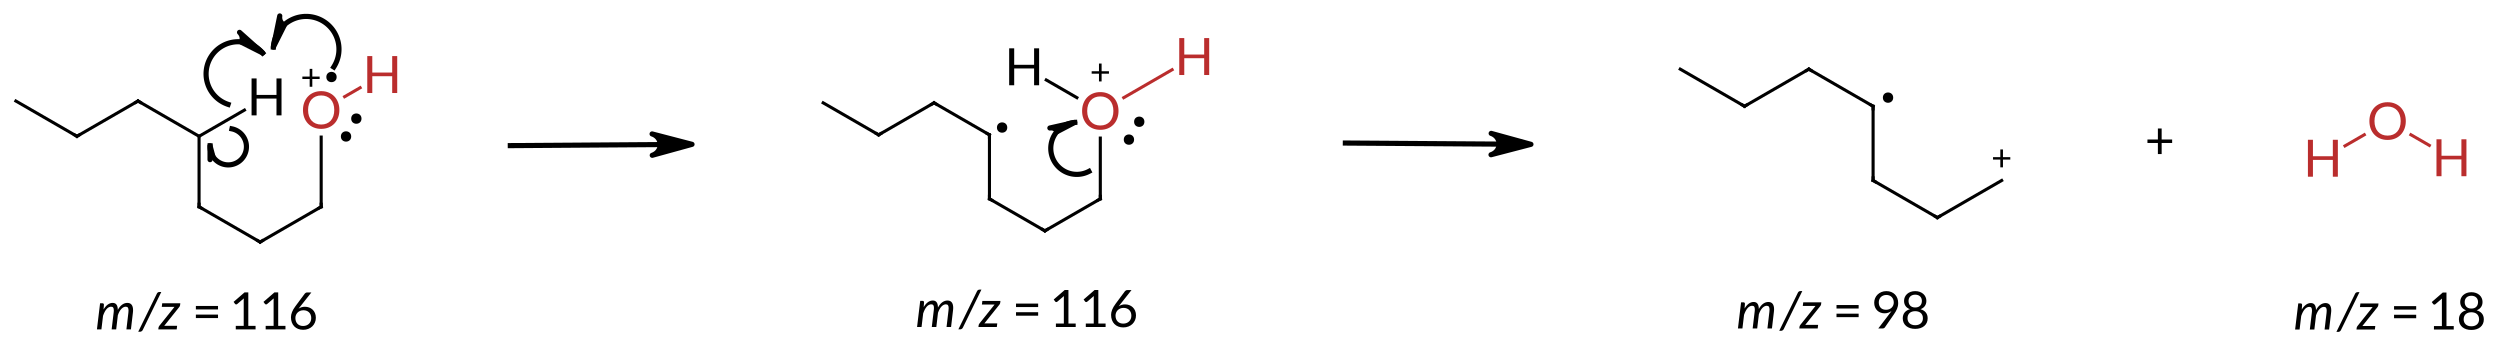 <?xml version="1.0"?>
<!DOCTYPE svg PUBLIC '-//W3C//DTD SVG 1.0//EN'
          'http://www.w3.org/TR/2001/REC-SVG-20010904/DTD/svg10.dtd'>
<svg style="fill-opacity:1; color-rendering:auto; color-interpolation:auto; text-rendering:auto; stroke:black; stroke-linecap:square; stroke-miterlimit:10; shape-rendering:auto; stroke-opacity:1; fill:black; stroke-dasharray:none; font-weight:normal; stroke-width:1; font-family:'Dialog'; font-style:normal; stroke-linejoin:miter; font-size:12px; stroke-dashoffset:0; image-rendering:auto;" xmlns="http://www.w3.org/2000/svg" width="485" viewBox="0 0 485.0 68.0" xmlns:xlink="http://www.w3.org/1999/xlink" height="68"
><!--Generated in ChemDoodle 11.10.0: PD94bWwgdmVyc2lvbj0iMS4wIiBlbmNvZGluZz0iVVRGLTgiIHN0YW5kYWxvbmU9Im5vIj8+CjxkIGNkcz0iczpBQ1MgRG9jdW1lbnQgMTk5NiIgZj0iczppY3htbCIgaWQ9IjEiIG12PSJzOjMuMy4wIiBwPSJzOkNoZW1Eb29kbGUiIHBjPSJpOjEiIHByPSJpOjEiIHY9InM6MTEuMTAuMCI+CiAgICA8cCBiMTA9ImI6dHJ1ZSIgYjEwNT0iYjp0cnVlIiBiMTA2PSJiOmZhbHNlIiBiMTA3PSJiOmZhbHNlIiBiMTA5PSJiOmZhbHNlIiBiMTEwPSJiOmZhbHNlIiBiMTExPSJiOnRydWUiIGIxMTI9ImI6dHJ1ZSIgYjExND0iYjp0cnVlIiBiMTE1PSJiOmZhbHNlIiBiMTE2PSJiOnRydWUiIGIxMTg9ImI6dHJ1ZSIgYjEyMT0iYjp0cnVlIiBiMTI5PSJiOmZhbHNlIiBiMTMxPSJiOmZhbHNlIiBiMTMyPSJiOmZhbHNlIiBiMTMzPSJiOnRydWUiIGIxNDU9ImI6ZmFsc2UiIGIxNDY9ImI6dHJ1ZSIgYjE0Nz0iYjpmYWxzZSIgYjE1Mj0iYjpmYWxzZSIgYjE1NT0iYjp0cnVlIiBiMTY2PSJiOnRydWUiIGIxNjc9ImI6dHJ1ZSIgYjE3MD0iYjpmYWxzZSIgYjE3MT0iYjp0cnVlIiBiMTczPSJiOnRydWUiIGIxNzk9ImI6dHJ1ZSIgYjIwMT0iYjpmYWxzZSIgYjIxNj0iYjp0cnVlIiBiMjI2PSJiOnRydWUiIGIyMjc9ImI6ZmFsc2UiIGIyMz0iYjp0cnVlIiBiMjQ9ImI6ZmFsc2UiIGIyNDU9ImI6dHJ1ZSIgYjI0Nj0iYjp0cnVlIiBiMjQ3PSJiOmZhbHNlIiBiMjQ4PSJiOmZhbHNlIiBiMjU1PSJiOmZhbHNlIiBiMjU2PSJiOnRydWUiIGIzMDk9ImI6ZmFsc2UiIGIzNT0iYjpmYWxzZSIgYjQwPSJiOmZhbHNlIiBiNDE9ImI6dHJ1ZSIgYjQyPSJiOmZhbHNlIiBiOTA9ImI6ZmFsc2UiIGI5Mz0iYjp0cnVlIiBjMTA9ImM6MTI4LDEyOCwxMjgiIGMxMT0iYzoxMjgsMCwwIiBjMTI9ImM6MCwwLDAiIGMxOT0iYzowLDAsMCIgYzI9ImM6MCwwLDAiIGMzPSJjOjAsMCwwIiBjND0iYzoxMjgsMTI4LDEyOCIgYzU9ImM6MjU1LDI1NSwyNTUiIGM2PSJjOjAsMCwwIiBjNz0iYzoyNTUsMjU1LDI1NSIgYzg9ImM6MCwwLDAiIGM5PSJjOjAsMCwwIiBmMT0iZjoxNC40IiBmMTA9ImY6OC4wIiBmMTE9ImY6MC41MjM1OTg4IiBmMTI9ImY6Mi4wIiBmMTM9ImY6Mi41IiBmMTQ9ImY6MS4wIiBmMTU9ImY6MC4wIiBmMTY9ImY6My4wIiBmMTc9ImY6Mi4wIiBmMTg9ImY6NC4wIiBmMTk9ImY6MC4xMDQ3MTk3NiIgZjI9ImY6MC42IiBmMjE9ImY6MS42IiBmMjI9ImY6My4wIiBmMjM9ImY6MC4wIiBmMjQ9ImY6MTAuMCIgZjI1PSJmOjEuMCIgZjI4PSJmOjEuMCIgZjI5PSJmOjEuMCIgZjM9ImY6MC41IiBmMzA9ImY6MC4zIiBmMzE9ImY6MC4zIiBmMzQ9ImY6Ni4wIiBmMzU9ImY6NS40OTc3ODciIGYzNj0iZjowLjciIGYzNz0iZjoxLjAiIGYzOD0iZjozLjAiIGYzOT0iZjoxLjIiIGY0PSJmOjUuMCIgZjQwPSJmOjAuMCIgZjQxPSJmOjEuMCIgZjQyPSJmOjEwLjAiIGY0Mz0iZjoxMC4wIiBmNDQ9ImY6MC41MjM1OTg4IiBmNDU9ImY6NS4wIiBmNDY9ImY6MS4wIiBmNDc9ImY6My4wIiBmNDg9ImY6MS4yIiBmNDk9ImY6MC4wIiBmNT0iZjowLjE4IiBmNTE9ImY6MjAuMCIgZjUyPSJmOjUuMCIgZjUzPSJmOjE1LjAiIGY1ND0iZjowLjMiIGY1NT0iZjoxLjAiIGY1Nj0iZjowLjUiIGY1Nz0iZjoxLjAiIGY1OD0iZjoyLjAiIGY1OT0iZjo0LjAiIGY2PSJmOjEuMDQ3MTk3NiIgZjYxPSJmOjIuMCIgZjYyPSJmOjEwLjAiIGY2Mz0iZjoxLjAiIGY2NT0iZjo1LjAiIGY2Nj0iZjo0LjAiIGY2Nz0iZjoyMC4wIiBmNjg9ImY6MC40IiBmNjk9ImY6My4wIiBmNz0iZjoxLjUiIGY3MD0iZjoxMi4wIiBmNzE9ImY6MTAuMCIgZjk9ImY6MC43IiBpMTU9Imk6MiIgaTE2PSJpOjAiIGkxNz0iaTowIiBpMj0iaTo3OTIiIGkyMj0iaToyIiBpMjY9Imk6MSIgaTM9Imk6NjEyIiBpMzM9Imk6MCIgaTM3PSJpOjAiIGk0PSJpOjM2IiBpNDA9Imk6MSIgaTQzPSJpOjEiIGk1PSJpOjM2IiBpNj0iaTozNiIgaTc9Imk6MzYiIGlkPSIyIiBzMjA9InM6QmFzaWMiIHMyMj0iczpBbmdzdHJvbSIgdDE9InQ6TGF0bywwLDEwIiB0Mj0idDpUaW1lcyBOZXcgUm9tYW4sMCwxMiIvPgogICAgPGFuIGE9InM6bnVsbCIgY2k9InM6bnVsbCIgY249InM6bnVsbCIgY3M9InM6bnVsbCIgZD0iczpudWxsIiBpZD0iMyIgaz0iczpudWxsIiB0PSJzOm51bGwiLz4KICAgIDxjdCBpZD0iNCI+CiAgICAgICAgPF9jIGI9IjQ1IiBnPSI0NSIgcj0iMTg2Ii8+CiAgICA8L2N0PgogICAgPGZ0IGlkPSI1Ij4KICAgICAgICA8X2YgdmFsdWU9IkxhdG8iLz4KICAgIDwvZnQ+CiAgICA8YSBhdDI9ImI6ZmFsc2UiIGF0Mz0iZDowLjAiIGF0ND0iaTowIiBjbzE9ImI6ZmFsc2UiIGlkPSI2IiBsPSJzOkMiIHA9InAzOjgzLjYxNzU1LDQzMC40Mzg4LDAuMCIvPgogICAgPGEgYXQyPSJiOmZhbHNlIiBhdDM9ImQ6MC4wIiBhdDQ9Imk6MCIgY28xPSJiOmZhbHNlIiBpZD0iNyIgbD0iczpDIiBwPSJwMzo3MS43NzE3Niw0MjMuNTk5NjcsMC4wIi8+CiAgICA8YSBhdDI9ImI6ZmFsc2UiIGF0Mz0iZDowLjAiIGF0ND0iaTowIiBjbzE9ImI6ZmFsc2UiIGlkPSI4IiBsPSJzOkMiIHA9InAzOjgzLjYxNzU3LDQ0NC4xMTcyLDAuMCIvPgogICAgPGEgYXQyPSJiOmZhbHNlIiBhdDM9ImQ6MC4wIiBhdDQ9Imk6MCIgY28xPSJiOmZhbHNlIiBpZD0iOSIgbD0iczpIIiBwPSJwMzo5Ni43MDg2NjQsNDIyLjg4MDY4LDAuMCIvPgogICAgPGEgYXQyPSJiOmZhbHNlIiBhdDM9ImQ6MC4wIiBhdDQ9Imk6MCIgY28xPSJiOmZhbHNlIiBpZD0iMTAiIGw9InM6QyIgcD0icDM6NTkuOTI1OTgsNDMwLjQzODgsMC4wIi8+CiAgICA8YSBhdDI9ImI6ZmFsc2UiIGF0Mz0iZDowLjAiIGF0ND0iaTowIiBjbzE9ImI6ZmFsc2UiIGlkPSIxMSIgbD0iczpDIiBwPSJwMzo5NS40NjMzNyw0NTAuOTU2NDIsMC4wIi8+CiAgICA8YSBhdDI9ImI6ZmFsc2UiIGF0Mz0iZDowLjAiIGF0ND0iaTowIiBjbzE9ImI6ZmFsc2UiIGlkPSIxMiIgbD0iczpDIiBwPSJwMzo0OC4wODAxOCw0MjMuNTk5NywwLjAiLz4KICAgIDxhIGF0Mj0iYjpmYWxzZSIgYXQzPSJkOjAuMCIgYXQ0PSJpOjAiIGNvMT0iYjpmYWxzZSIgaWQ9IjEzIiBsPSJzOkMiIHA9InAzOjEwNy4zMDkxNjYsNDQ0LjExNzIsMC4wIi8+CiAgICA8YSBhdDI9ImI6ZmFsc2UiIGF0Mz0iZDowLjAiIGF0ND0iaTowIiBjMz0iYzoxODYsNDUsNDUiIGNvMT0iYjpmYWxzZSIgaWQ9IjE0IiBsPSJzOk8iIHA9InAzOjEwNy4zMDkxNjYsNDI1LjM4MTk2LDAuMCI+CiAgICAgICAgPHN5IGE9ImI6ZmFsc2UiIGM0PSJjOjAsMCwwIiBjbzE9ImI6ZmFsc2UiIGlkPSIxNSIgcD0icDM6MTA3LjMwOTE2Niw0MTguOTQwNSwwLjAiIHQ9Imk6MiIvPgogICAgICAgIDxzeSBhPSJiOmZhbHNlIiBjND0iYzowLDAsMCIgY28xPSJiOmZhbHNlIiBpZD0iMTYiIHA9InAzOjExMy4xMzEyNiw0MjguNzQzMzUsMC4wIiB0PSJpOjEiLz4KICAgIDwvYT4KICAgIDxhIGF0Mj0iYjpmYWxzZSIgYXQzPSJkOjAuMCIgYXQ0PSJpOjAiIGMzPSJjOjE4Niw0NSw0NSIgY28xPSJiOmZhbHNlIiBpZD0iMTciIGw9InM6SCIgcD0icDM6MTE5LjE1NDk3LDQxOC41NDI4LDAuMCIvPgogICAgPGIgYTE9Imk6NiIgYTI9Imk6NyIgYm8yPSJiOmZhbHNlIiBibzM9Imk6MiIgY28xPSJiOmZhbHNlIiBpZD0iMTgiIHQ9InM6U2luZ2xlIiB0MT0idDpEaWFsb2csMCwxMiIgem89InM6NzciLz4KICAgIDxiIGExPSJpOjYiIGEyPSJpOjgiIGJvMj0iYjpmYWxzZSIgYm8zPSJpOjIiIGNvMT0iYjpmYWxzZSIgaWQ9IjE5IiB0PSJzOlNpbmdsZSIgdDE9InQ6RGlhbG9nLDAsMTIiIHpvPSJzOjc4Ii8+CiAgICA8YiBhMT0iaTo2IiBhMj0iaTo5IiBibzI9ImI6ZmFsc2UiIGJvMz0iaToyIiBjbzE9ImI6ZmFsc2UiIGlkPSIyMCIgdD0iczpTaW5nbGUiIHQxPSJ0OkRpYWxvZywwLDEyIiB6bz0iczo3NiIvPgogICAgPGIgYTE9Imk6NyIgYTI9Imk6MTAiIGJvMj0iYjpmYWxzZSIgYm8zPSJpOjIiIGNvMT0iYjpmYWxzZSIgaWQ9IjIxIiB0PSJzOlNpbmdsZSIgdDE9InQ6RGlhbG9nLDAsMTIiIHpvPSJzOjgyIi8+CiAgICA8YiBhMT0iaTo4IiBhMj0iaToxMSIgYm8yPSJiOmZhbHNlIiBibzM9Imk6MiIgY28xPSJiOmZhbHNlIiBpZD0iMjIiIHQ9InM6U2luZ2xlIiB0MT0idDpEaWFsb2csMCwxMiIgem89InM6NzkiLz4KICAgIDxiIGExPSJpOjEwIiBhMj0iaToxMiIgYm8yPSJiOmZhbHNlIiBibzM9Imk6MiIgY28xPSJiOmZhbHNlIiBpZD0iMjMiIHQ9InM6U2luZ2xlIiB0MT0idDpEaWFsb2csMCwxMiIgem89InM6ODMiLz4KICAgIDxiIGExPSJpOjExIiBhMj0iaToxMyIgYm8yPSJiOmZhbHNlIiBibzM9Imk6MiIgY28xPSJiOmZhbHNlIiBpZD0iMjQiIHQ9InM6U2luZ2xlIiB0MT0idDpEaWFsb2csMCwxMiIgem89InM6ODAiLz4KICAgIDxiIGExPSJpOjEzIiBhMj0iaToxNCIgYm8yPSJiOmZhbHNlIiBibzM9Imk6MiIgY28xPSJiOmZhbHNlIiBpZD0iMjUiIHQ9InM6U2luZ2xlIiB0MT0idDpEaWFsb2csMCwxMiIgem89InM6ODEiLz4KICAgIDxiIGExPSJpOjE0IiBhMj0iaToxNyIgYm8yPSJiOmZhbHNlIiBibzM9Imk6MiIgYzY9ImM6MTg2LDQ1LDQ1IiBjbzE9ImI6ZmFsc2UiIGlkPSIyNiIgdD0iczpTaW5nbGUiIHQxPSJ0OkRpYWxvZywwLDEyIiB6bz0iczoxMjEiLz4KICAgIDxhIGF0Mj0iYjpmYWxzZSIgYXQzPSJkOjAuMCIgYXQ0PSJpOjAiIGNvMT0iYjpmYWxzZSIgaWQ9IjI3IiBsPSJzOkMiIHA9InAzOjIzNi45NTQ3MSw0MzAuMTU5MzMsMC4wIiByPSJpOjEiPgogICAgICAgIDxzeSBhPSJiOmZhbHNlIiBjND0iYzowLDAsMCIgY28xPSJiOmZhbHNlIiBpZD0iMjgiIHA9InAzOjIzOS40MDgxMSw0MjguNzQyODYsMC4wIiB0PSJpOjAiLz4KICAgIDwvYT4KICAgIDxhIGF0Mj0iYjpmYWxzZSIgYXQzPSJkOjAuMCIgYXQ0PSJpOjAiIGNvMT0iYjpmYWxzZSIgaWQ9IjI5IiBsPSJzOkMiIHA9InAzOjIzNi45NTQ3MSw0NDIuNTc1MTMsMC4wIi8+CiAgICA8YSBhdDI9ImI6ZmFsc2UiIGF0Mz0iZDowLjAiIGF0ND0iaTowIiBjbzE9ImI6ZmFsc2UiIGlkPSIzMCIgbD0iczpDIiBwPSJwMzoyMjYuMjAyMjcsNDIzLjk1MTQsMC4wIi8+CiAgICA8YSBhdDI9ImI6ZmFsc2UiIGF0Mz0iZDowLjAiIGF0ND0iaTowIiBjbzE9ImI6ZmFsc2UiIGlkPSIzMSIgbD0iczpDIiBwPSJwMzoyNDcuNzA3MTUsNDQ4Ljc4MzEsMC4wIi8+CiAgICA8YSBhdDI9ImI6ZmFsc2UiIGF0Mz0iZDowLjAiIGF0ND0iaTowIiBjbzE9ImI6ZmFsc2UiIGlkPSIzMiIgbD0iczpDIiBwPSJwMzoyMTUuNDQ5ODYsNDMwLjE1OTMzLDAuMCIvPgogICAgPGEgYXQyPSJiOmZhbHNlIiBhdDM9ImQ6MC4wIiBhdDQ9Imk6MCIgY28xPSJiOmZhbHNlIiBpZD0iMzMiIGw9InM6QyIgcD0icDM6MjU4LjQ1OTYsNDQyLjU3NTEzLDAuMCIvPgogICAgPGEgYXQyPSJiOmZhbHNlIiBhdDM9ImQ6MC4wIiBhdDQ9Imk6MCIgY28xPSJiOmZhbHNlIiBpZD0iMzQiIGw9InM6QyIgcD0icDM6MjA0LjY5NzQyLDQyMy45NTE0NSwwLjAiLz4KICAgIDxhIGF0Mj0iYjpmYWxzZSIgYXQzPSJkOjAuMCIgYXQ0PSJpOjAiIGMzPSJjOjE4Niw0NSw0NSIgY28xPSJiOmZhbHNlIiBpZD0iMzUiIGw9InM6TyIgcD0icDM6MjU4LjQ1OTYsNDI1LjU2OTE4LDAuMCI+CiAgICAgICAgPGMgYT0iYjpmYWxzZSIgYzQ9ImM6MCwwLDAiIGNvMT0iYjpmYWxzZSIgaWQ9IjM2IiBtPSJmOjEuMCIgcD0icDM6MjU4LjQ1OTYsNDE4LjA2Mzk2LDAuMCIvPgogICAgICAgIDxzeSBhPSJiOmZhbHNlIiBjND0iYzowLDAsMCIgY28xPSJiOmZhbHNlIiBpZD0iMzciIHA9InAzOjI2NS4wMTQsNDI5LjM1MzQsMC4wIiB0PSJpOjEiLz4KICAgIDwvYT4KICAgIDxhIGF0Mj0iYjpmYWxzZSIgYXQzPSJkOjAuMCIgYXQ0PSJpOjAiIGNvMT0iYjpmYWxzZSIgaWQ9IjM4IiBsPSJzOkgiIHA9InAzOjI0My42ODQyNyw0MTcuMDM4NjcsMC4wIi8+CiAgICA8YSBhdDI9ImI6ZmFsc2UiIGF0Mz0iZDowLjAiIGF0ND0iaTowIiBjMz0iYzoxODYsNDUsNDUiIGNvMT0iYjpmYWxzZSIgaWQ9IjM5IiBsPSJzOkgiIHA9InAzOjI3Ni42Nzg5Niw0MTUuMDUwMiwwLjAiLz4KICAgIDxiIGExPSJpOjI3IiBhMj0iaToyOSIgYm8yPSJiOmZhbHNlIiBibzM9Imk6MiIgY28xPSJiOmZhbHNlIiBpZD0iNDAiIHQ9InM6U2luZ2xlIiB0MT0idDpEaWFsb2csMCwxMiIgem89InM6ODUiLz4KICAgIDxiIGExPSJpOjI3IiBhMj0iaTozMCIgYm8yPSJiOmZhbHNlIiBibzM9Imk6MiIgY28xPSJiOmZhbHNlIiBpZD0iNDEiIHQ9InM6U2luZ2xlIiB0MT0idDpEaWFsb2csMCwxMiIgem89InM6ODQiLz4KICAgIDxiIGExPSJpOjI5IiBhMj0iaTozMSIgYm8yPSJiOmZhbHNlIiBibzM9Imk6MiIgY28xPSJiOmZhbHNlIiBpZD0iNDIiIHQ9InM6U2luZ2xlIiB0MT0idDpEaWFsb2csMCwxMiIgem89InM6ODYiLz4KICAgIDxiIGExPSJpOjMwIiBhMj0iaTozMiIgYm8yPSJiOmZhbHNlIiBibzM9Imk6MiIgY28xPSJiOmZhbHNlIiBpZD0iNDMiIHQ9InM6U2luZ2xlIiB0MT0idDpEaWFsb2csMCwxMiIgem89InM6ODkiLz4KICAgIDxiIGExPSJpOjMxIiBhMj0iaTozMyIgYm8yPSJiOmZhbHNlIiBibzM9Imk6MiIgY28xPSJiOmZhbHNlIiBpZD0iNDQiIHQ9InM6U2luZ2xlIiB0MT0idDpEaWFsb2csMCwxMiIgem89InM6ODciLz4KICAgIDxiIGExPSJpOjMyIiBhMj0iaTozNCIgYm8yPSJiOmZhbHNlIiBibzM9Imk6MiIgY28xPSJiOmZhbHNlIiBpZD0iNDUiIHQ9InM6U2luZ2xlIiB0MT0idDpEaWFsb2csMCwxMiIgem89InM6OTAiLz4KICAgIDxiIGExPSJpOjMzIiBhMj0iaTozNSIgYm8yPSJiOmZhbHNlIiBibzM9Imk6MiIgY28xPSJiOmZhbHNlIiBpZD0iNDYiIHQ9InM6U2luZ2xlIiB0MT0idDpEaWFsb2csMCwxMiIgem89InM6ODgiLz4KICAgIDxiIGExPSJpOjM1IiBhMj0iaTozOCIgYm8yPSJiOmZhbHNlIiBibzM9Imk6MiIgY28xPSJiOmZhbHNlIiBpZD0iNDciIHQ9InM6U2luZ2xlIiB0MT0idDpEaWFsb2csMCwxMiIgem89InM6OTIiLz4KICAgIDxiIGExPSJpOjM1IiBhMj0iaTozOSIgYm8yPSJiOmZhbHNlIiBibzM9Imk6MiIgYzY9ImM6MTg2LDQ1LDQ1IiBjbzE9ImI6ZmFsc2UiIGlkPSI0OCIgdD0iczpTaW5nbGUiIHQxPSJ0OkRpYWxvZywwLDEyIiB6bz0iczo5MSIvPgogICAgPGEgYXQyPSJiOmZhbHNlIiBhdDM9ImQ6MC4wIiBhdDQ9Imk6MCIgY28xPSJiOmZhbHNlIiBpZD0iNDkiIGw9InM6QyIgcD0icDM6NDA4LjM4MDQsNDI0LjYxNCwwLjAiIHI9Imk6MSI+CiAgICAgICAgPHN5IGE9ImI6ZmFsc2UiIGM0PSJjOjAsMCwwIiBjbzE9ImI6ZmFsc2UiIGlkPSI1MCIgcD0icDM6NDExLjI3OTE0LDQyMi45NDA0MywwLjAiIHQ9Imk6MCIvPgogICAgPC9hPgogICAgPGEgYXQyPSJiOmZhbHNlIiBhdDM9ImQ6MC4wIiBhdDQ9Imk6MCIgY28xPSJiOmZhbHNlIiBpZD0iNTEiIGw9InM6QyIgcD0icDM6NDA4LjM4MDQsNDM5LjAxNDA0LDAuMCIvPgogICAgPGEgYXQyPSJiOmZhbHNlIiBhdDM9ImQ6MC4wIiBhdDQ9Imk6MCIgY28xPSJiOmZhbHNlIiBpZD0iNTIiIGw9InM6QyIgcD0icDM6Mzk1LjkwOTYsNDE3LjQxNCwwLjAiLz4KICAgIDxhIGF0Mj0iYjpmYWxzZSIgYXQzPSJkOjAuMCIgYXQ0PSJpOjAiIGNvMT0iYjpmYWxzZSIgaWQ9IjUzIiBsPSJzOkMiIHA9InAzOjQyMC44NTEyLDQ0Ni4yMTQwNSwwLjAiLz4KICAgIDxhIGF0Mj0iYjpmYWxzZSIgYXQzPSJkOjAuMCIgYXQ0PSJpOjAiIGNvMT0iYjpmYWxzZSIgaWQ9IjU0IiBsPSJzOkMiIHA9InAzOjM4My40Mzg4Nyw0MjQuNjE0LDAuMCIvPgogICAgPGEgYXQyPSJiOmZhbHNlIiBhdDM9ImQ6MC4wIiBhdDQ9Imk6MCIgY28xPSJiOmZhbHNlIiBpZD0iNTUiIGw9InM6QyIgcD0icDM6NDMzLjMyMTk2LDQzOS4wMTQwNCwwLjAiPgogICAgICAgIDxjIGE9ImI6ZmFsc2UiIGM0PSJjOjAsMCwwIiBjbzE9ImI6ZmFsc2UiIGlkPSI1NiIgbT0iZjoxLjAiIHA9InAzOjQzMy4zMjE5Niw0MzQuNzI4NTgsMC4wIi8+CiAgICA8L2E+CiAgICA8YSBhdDI9ImI6ZmFsc2UiIGF0Mz0iZDowLjAiIGF0ND0iaTowIiBjbzE9ImI6ZmFsc2UiIGlkPSI1NyIgbD0iczpDIiBwPSJwMzozNzAuOTY4MDgsNDE3LjQxNDA2LDAuMCIvPgogICAgPGIgYTE9Imk6NDkiIGEyPSJpOjUxIiBibzI9ImI6ZmFsc2UiIGJvMz0iaToyIiBjbzE9ImI6ZmFsc2UiIGlkPSI1OCIgdD0iczpTaW5nbGUiIHQxPSJ0OkRpYWxvZywwLDEyIiB6bz0iczo5NCIvPgogICAgPGIgYTE9Imk6NDkiIGEyPSJpOjUyIiBibzI9ImI6ZmFsc2UiIGJvMz0iaToyIiBjbzE9ImI6ZmFsc2UiIGlkPSI1OSIgdD0iczpTaW5nbGUiIHQxPSJ0OkRpYWxvZywwLDEyIiB6bz0iczo5MyIvPgogICAgPGIgYTE9Imk6NTEiIGEyPSJpOjUzIiBibzI9ImI6ZmFsc2UiIGJvMz0iaToyIiBjbzE9ImI6ZmFsc2UiIGlkPSI2MCIgdD0iczpTaW5nbGUiIHQxPSJ0OkRpYWxvZywwLDEyIiB6bz0iczo5NSIvPgogICAgPGIgYTE9Imk6NTIiIGEyPSJpOjU0IiBibzI9ImI6ZmFsc2UiIGJvMz0iaToyIiBjbzE9ImI6ZmFsc2UiIGlkPSI2MSIgdD0iczpTaW5nbGUiIHQxPSJ0OkRpYWxvZywwLDEyIiB6bz0iczo5NyIvPgogICAgPGIgYTE9Imk6NTMiIGEyPSJpOjU1IiBibzI9ImI6ZmFsc2UiIGJvMz0iaToyIiBjbzE9ImI6ZmFsc2UiIGlkPSI2MiIgdD0iczpTaW5nbGUiIHQxPSJ0OkRpYWxvZywwLDEyIiB6bz0iczo5NiIvPgogICAgPGIgYTE9Imk6NTQiIGEyPSJpOjU3IiBibzI9ImI6ZmFsc2UiIGJvMz0iaToyIiBjbzE9ImI6ZmFsc2UiIGlkPSI2MyIgdD0iczpTaW5nbGUiIHQxPSJ0OkRpYWxvZywwLDEyIiB6bz0iczo5OCIvPgogICAgPGEgYXQyPSJiOmZhbHNlIiBhdDM9ImQ6MC4wIiBhdDQ9Imk6MCIgYzM9ImM6MTg2LDQ1LDQ1IiBjbzE9ImI6ZmFsc2UiIGlkPSI2NCIgbD0iczpIIiBwPSJwMzo0OTUuNjQwMiw0MzQuNzc4NjMsMC4wIi8+CiAgICA8YSBhdDI9ImI6ZmFsc2UiIGF0Mz0iZDowLjAiIGF0ND0iaTowIiBjMz0iYzoxODYsNDUsNDUiIGNvMT0iYjpmYWxzZSIgaWQ9IjY1IiBsPSJzOk8iIHA9InAzOjUwOC4xOTM0OCw0MjcuNTMxLDAuMCIvPgogICAgPGEgYXQyPSJiOmZhbHNlIiBhdDM9ImQ6MC4wIiBhdDQ9Imk6MCIgYzM9ImM6MTg2LDQ1LDQ1IiBjbzE9ImI6ZmFsc2UiIGlkPSI2NiIgbD0iczpIIiBwPSJwMzo1MjAuNTgxNyw0MzQuNjgzMzgsMC4wIi8+CiAgICA8YiBhMT0iaTo2NCIgYTI9Imk6NjUiIGJvMj0iYjpmYWxzZSIgYm8zPSJpOjIiIGM2PSJjOjE4Niw0NSw0NSIgY28xPSJiOmZhbHNlIiBpZD0iNjciIHQ9InM6U2luZ2xlIiB0MT0idDpEaWFsb2csMCwxMiIgem89InM6OTkiLz4KICAgIDxiIGExPSJpOjY1IiBhMj0iaTo2NiIgYm8yPSJiOmZhbHNlIiBibzM9Imk6MiIgYzY9ImM6MTg2LDQ1LDQ1IiBjbzE9ImI6ZmFsc2UiIGlkPSI2OCIgdD0iczpTaW5nbGUiIHQxPSJ0OkRpYWxvZywwLDEyIiB6bz0iczoxMDAiLz4KICAgIDxsIGNvMT0iYjpmYWxzZSIgaWQ9IjY5IiBsMT0iZjozLjY4MzcwNDEiIGwxMD0iYjpmYWxzZSIgbDExPSJiOmZhbHNlIiBsMTI9ImY6NS4wIiBsMTM9ImY6NS4wIiBsMj0iYjpmYWxzZSIgbDM9ImI6ZmFsc2UiIGw0PSJiOmZhbHNlIiBsOD0iYjp0cnVlIiBsOT0iYjpmYWxzZSIgcDE9InAyOjg5LjI1LDQyNC4yNSIgcDI9InAyOjk1Ljk1MTU5LDQxNC4yNzU0MiIgc2gyMj0iZjowLjAiIHNoMz0iYjpmYWxzZSIgc2g0PSJiOmZhbHNlIiBzaDU9ImI6ZmFsc2UiPgogICAgICAgIDxhdyBhcjM9ImI6dHJ1ZSIgYXI0PSJiOnRydWUiIGFyNT0iYjpmYWxzZSIgaWQ9IjcwIiBwPSJiOmZhbHNlIiB0PSJzOkhhbGYgVG9wIi8+CiAgICA8L2w+CiAgICA8bCBjbzE9ImI6ZmFsc2UiIGlkPSI3MSIgbDE9ImY6My42NDY4NTkyIiBsMTA9ImI6ZmFsc2UiIGwxMT0iYjpmYWxzZSIgbDEyPSJmOjUuMCIgbDEzPSJmOjUuMCIgbDI9ImI6ZmFsc2UiIGwzPSJiOmZhbHNlIiBsND0iYjpmYWxzZSIgbDg9ImI6ZmFsc2UiIGw5PSJiOmZhbHNlIiBwMT0icDI6MTA5Ljc1LDQxNy4wIiBwMj0icDI6OTguMDM1Mjg2LDQxMy4xMzMwMyIgc2gyMj0iZjowLjAiIHNoMz0iYjpmYWxzZSIgc2g0PSJiOmZhbHNlIiBzaDU9ImI6ZmFsc2UiPgogICAgICAgIDxhdyBhcjM9ImI6dHJ1ZSIgYXI0PSJiOnRydWUiIGFyNT0iYjpmYWxzZSIgaWQ9IjcyIiBwPSJiOmZhbHNlIiB0PSJzOkhhbGYgQm90dG9tIi8+CiAgICA8L2w+CiAgICA8bCBjbzE9ImI6ZmFsc2UiIGlkPSI3MyIgbDE9ImY6NC41NTQ3MTciIGwxMD0iYjpmYWxzZSIgbDExPSJiOmZhbHNlIiBsMTI9ImY6NS4wIiBsMTM9ImY6NS4wIiBsMj0iYjpmYWxzZSIgbDM9ImI6ZmFsc2UiIGw0PSJiOmZhbHNlIiBsOD0iYjp0cnVlIiBsOT0iYjpmYWxzZSIgcDE9InAyOjkwLjAsNDI5LjAiIHAyPSJwMjo4NS43NSw0MzIuMjg3IiBzaDIyPSJmOjAuMCIgc2gzPSJiOmZhbHNlIiBzaDQ9ImI6ZmFsc2UiIHNoNT0iYjpmYWxzZSI+CiAgICAgICAgPGF3IGFyMz0iYjp0cnVlIiBhcjQ9ImI6dHJ1ZSIgYXI1PSJiOmZhbHNlIiBpZD0iNzQiIHA9ImI6ZmFsc2UiIHQ9InM6SGFsZiBUb3AiLz4KICAgIDwvbD4KICAgIDxsIGNvMT0iYjpmYWxzZSIgaWQ9Ijc1IiBsMT0iZjowLjAiIGwxMD0iYjpmYWxzZSIgbDExPSJiOmZhbHNlIiBsMTI9ImY6NS4wIiBsMTM9ImY6NS4wIiBsMj0iYjpmYWxzZSIgbDM9ImI6ZmFsc2UiIGw0PSJiOmZhbHNlIiBsOD0iYjpmYWxzZSIgbDk9ImI6ZmFsc2UiIHAxPSJwMjoxNDQuMCw0MzIuMjUiIHAyPSJwMjoxNzkuMjUsNDMyLjAiIHNoMjI9ImY6MC4wIiBzaDM9ImI6ZmFsc2UiIHNoND0iYjpmYWxzZSIgc2g1PSJiOmZhbHNlIj4KICAgICAgICA8YXcgYXIzPSJiOnRydWUiIGFyND0iYjp0cnVlIiBhcjU9ImI6ZmFsc2UiIGlkPSI3NiIgcD0iYjpmYWxzZSIgdD0iczpGdWxsIi8+CiAgICA8L2w+CiAgICA8bCBjbzE9ImI6ZmFsc2UiIGlkPSI3NyIgbDE9ImY6My41NDU0MDA5IiBsMTA9ImI6ZmFsc2UiIGwxMT0iYjpmYWxzZSIgbDEyPSJmOjUuMCIgbDEzPSJmOjUuMCIgbDI9ImI6ZmFsc2UiIGwzPSJiOmZhbHNlIiBsND0iYjpmYWxzZSIgbDg9ImI6dHJ1ZSIgbDk9ImI6ZmFsc2UiIHAxPSJwMjoyNTYuMjUsNDM3LjI1IiBwMj0icDI6MjUzLjUsNDI3Ljc1IiBzaDIyPSJmOjAuMCIgc2gzPSJiOmZhbHNlIiBzaDQ9ImI6ZmFsc2UiIHNoNT0iYjpmYWxzZSI+CiAgICAgICAgPGF3IGFyMz0iYjp0cnVlIiBhcjQ9ImI6dHJ1ZSIgYXI1PSJiOmZhbHNlIiBpZD0iNzgiIHA9ImI6ZmFsc2UiIHQ9InM6SGFsZiBUb3AiLz4KICAgIDwvbD4KICAgIDxsYSBjbzE9ImI6ZmFsc2UiIGlkPSI3OSIgcDE9InAyOjQ2NC4wLDQzMS45MjM0IiBwMj0icDI6NDY0LjAsNDMxLjkyMzQiIHNoMjI9ImY6MC4wIiBzaDM9ImI6ZmFsc2UiIHNoND0iYjpmYWxzZSIgc2g1PSJiOmZhbHNlIiB0PSJzOisiIHQyPSJ0OkxhdG8sMCwxMCI+CiAgICAgICAgPF9mIGE9Imk6MCIgdz0iZjotMS4wIj4KICAgICAgICAgICAgPHI+Kzwvcj4KICAgICAgICA8L19mPgogICAgPC9sYT4KICAgIDxsYSBjNz0iYzowLDAsMCIgY28xPSJiOmZhbHNlIiBpZD0iODAiIHAxPSJwMjo2Ny4zMTAzOTQsNDY0LjM5MDYyIiBwMj0icDI6NjcuMzEwMzk0LDQ2NC4zOTA2MiIgc2gyMj0iZjowLjAiIHNoMz0iYjpmYWxzZSIgc2g0PSJiOmZhbHNlIiBzaDU9ImI6ZmFsc2UiIHQ9InM6bS96ID0gMTE2IiB0Mj0idDpMYXRvLDAsMTAiPgogICAgICAgIDxfZiBhPSJpOjAiIHc9ImY6LTEuMCI+CiAgICAgICAgICAgIDxyIGQ9InM6aSI+bS96PC9yPgogICAgICAgICAgICA8cj4gPSAxMTY8L3I+CiAgICAgICAgPC9fZj4KICAgIDwvbGE+CiAgICA8bGEgYzc9ImM6MCwwLDAiIGNvMT0iYjpmYWxzZSIgaWQ9IjgxIiBwMT0icDI6MjI2LjQxNjMyLDQ2My45Mjk3IiBwMj0icDI6MjI2LjQxNjMyLDQ2My45Mjk3IiBzaDIyPSJmOjAuMCIgc2gzPSJiOmZhbHNlIiBzaDQ9ImI6ZmFsc2UiIHNoNT0iYjpmYWxzZSIgdD0iczptL3ogPSAxMTYiIHQyPSJ0OkxhdG8sMCwxMCI+CiAgICAgICAgPF9mIGE9Imk6MCIgdz0iZjotMS4wIj4KICAgICAgICAgICAgPHIgZD0iczppIj5tL3o8L3I+CiAgICAgICAgICAgIDxyPiA9IDExNjwvcj4KICAgICAgICA8L19mPgogICAgPC9sYT4KICAgIDxsYSBjNz0iYzowLDAsMCIgY28xPSJiOmZhbHNlIiBpZD0iODIiIHAxPSJwMjozODUuNjY2MzIsNDY0LjE3OTciIHAyPSJwMjozODUuNjY2MzIsNDY0LjE3OTciIHNoMjI9ImY6MC4wIiBzaDM9ImI6ZmFsc2UiIHNoND0iYjpmYWxzZSIgc2g1PSJiOmZhbHNlIiB0PSJzOm0veiA9IDk4IiB0Mj0idDpMYXRvLDAsMTAiPgogICAgICAgIDxfZiBhPSJpOjAiIHc9ImY6LTEuMCI+CiAgICAgICAgICAgIDxyIGQ9InM6aSI+bS96IDwvcj4KICAgICAgICAgICAgPHI+PSA5ODwvcj4KICAgICAgICA8L19mPgogICAgPC9sYT4KICAgIDxsYSBjNz0iYzowLDAsMCIgY28xPSJiOmZhbHNlIiBpZD0iODMiIHAxPSJwMjo0OTMuNzU1Nyw0NjQuMzkwNjIiIHAyPSJwMjo0OTMuNzU1Nyw0NjQuMzkwNjIiIHNoMjI9ImY6MC4wIiBzaDM9ImI6ZmFsc2UiIHNoND0iYjpmYWxzZSIgc2g1PSJiOmZhbHNlIiB0PSJzOm0veiA9IDE4IiB0Mj0idDpMYXRvLDAsMTAiPgogICAgICAgIDxfZiBhPSJpOjAiIHc9ImY6LTEuMCI+CiAgICAgICAgICAgIDxyIGQ9InM6aSI+bS96PC9yPgogICAgICAgICAgICA8cj4gPSAxODwvcj4KICAgICAgICA8L19mPgogICAgPC9sYT4KICAgIDxsIGNvMT0iYjpmYWxzZSIgaWQ9Ijg0IiBsMT0iZjowLjAiIGwxMD0iYjpmYWxzZSIgbDExPSJiOmZhbHNlIiBsMTI9ImY6NS4wIiBsMTM9ImY6NS4wIiBsMj0iYjpmYWxzZSIgbDM9ImI6ZmFsc2UiIGw0PSJiOmZhbHNlIiBsOD0iYjpmYWxzZSIgbDk9ImI6ZmFsc2UiIHAxPSJwMjozMDYuMCw0MzEuNzUiIHAyPSJwMjozNDIuMCw0MzIuMCIgc2gyMj0iZjowLjAiIHNoMz0iYjpmYWxzZSIgc2g0PSJiOmZhbHNlIiBzaDU9ImI6ZmFsc2UiPgogICAgICAgIDxhdyBhcjM9ImI6dHJ1ZSIgYXI0PSJiOnRydWUiIGFyNT0iYjpmYWxzZSIgaWQ9Ijg1IiBwPSJiOmZhbHNlIiB0PSJzOkZ1bGwiLz4KICAgIDwvbD4KPC9kPgo=--><defs id="genericDefs"
  /><g
  ><g transform="translate(-45,-404)" style="text-rendering:geometricPrecision; color-rendering:optimizeQuality; color-interpolation:linearRGB; stroke-linecap:butt; image-rendering:optimizeQuality;"
    ><path style="fill:none;" d="M95.952 414.275 A6.236 6.236 0 1 0 89.25 424.25"
      /><path d="M95.952 414.275 L91.47 410.274 C91.47 410.274 92.366 411.074 91.806 412.185 Z" style="stroke-linecap:square; stroke-linejoin:round; stroke:none;"
      /><path d="M95.952 414.275 L91.47 410.274 C91.47 410.274 92.366 411.074 91.806 412.185 Z" style="fill:none; stroke-linecap:square; stroke-linejoin:round;"
      /><path style="fill:none;" d="M109.75 417 A6.37 6.37 0 1 0 98.035 413.133"
    /></g
    ><g transform="translate(-45,-404)" style="font-size:10px; text-rendering:geometricPrecision; image-rendering:optimizeQuality; color-rendering:optimizeQuality; font-family:'Lato'; stroke-linejoin:round; color-interpolation:linearRGB;"
    ><path style="stroke:none;" d="M98.035 413.133 L99.273 407.09 C99.273 407.09 99.026 408.299 100.168 408.87 Z"
      /><path style="fill:none;" d="M98.035 413.133 L99.273 407.09 C99.273 407.09 99.026 408.299 100.168 408.87 Z"
      /><path d="M85.75 432.287 A3.532 3.532 0 1 0 90 429" style="fill:none; stroke-linecap:butt; stroke-linejoin:miter;"
      /><path style="stroke:none;" d="M85.75 432.287 L85.748 434.973 C85.748 434.973 85.748 434.436 86.285 434.293 Z"
      /><path style="fill:none;" d="M85.75 432.287 L85.748 434.973 C85.748 434.973 85.748 434.436 86.285 434.293 Z"
      /><line x1="144" x2="172.85" y1="432.25" style="stroke-linecap:butt; fill:none; stroke-linejoin:miter;" y2="432.045"
      /><path style="stroke:none;" d="M179.25 432 L171.537 434.125 C171.537 434.125 173.08 433.7 173.068 432.044 C173.056 430.387 171.508 429.984 171.508 429.984 Z"
      /><path style="fill:none;" d="M179.25 432 L171.537 434.125 C171.537 434.125 173.08 433.7 173.068 432.044 C173.056 430.387 171.508 429.984 171.508 429.984 Z"
      /><path d="M253.5 427.75 A5.048 5.048 0 1 0 256.25 437.25" style="fill:none; stroke-linecap:butt; stroke-linejoin:miter;"
      /><path style="stroke:none;" d="M253.5 427.75 L248.675 428.833 C248.675 428.833 249.64 428.616 250.115 429.523 Z"
      /><path style="fill:none;" d="M253.5 427.75 L248.675 428.833 C248.675 428.833 249.64 428.616 250.115 429.523 Z"
      /><path style="stroke:none;" d="M464.36 428.928 L464.36 431.063 L466.395 431.063 L466.395 431.738 L464.36 431.738 L464.36 433.888 L463.63 433.888 L463.63 431.738 L461.605 431.738 L461.605 431.063 L463.63 431.063 L463.63 428.928 Z"
      /><path style="stroke:none;" d="M63.805 467.901 L64.415 462.831 L64.86 462.831 Q65.16 462.831 65.16 463.131 L65.09 464.036 Q65.465 463.406 65.91 463.083 Q66.355 462.761 66.85 462.761 Q67.365 462.761 67.61 463.113 Q67.855 463.466 67.855 464.121 Q68.235 463.426 68.708 463.093 Q69.18 462.761 69.7 462.761 Q70.26 462.761 70.538 463.126 Q70.815 463.491 70.815 464.176 Q70.815 464.291 70.805 464.416 Q70.795 464.541 70.78 464.676 L70.4 467.901 L69.525 467.901 L69.905 464.676 Q69.935 464.431 69.935 464.231 Q69.935 463.856 69.81 463.678 Q69.685 463.501 69.39 463.501 Q69.175 463.501 68.96 463.608 Q68.745 463.716 68.545 463.923 Q68.345 464.131 68.173 464.438 Q68 464.746 67.865 465.146 L67.54 467.901 L66.66 467.901 L67.045 464.676 Q67.06 464.541 67.07 464.421 Q67.08 464.301 67.08 464.196 Q67.08 463.841 66.963 463.671 Q66.845 463.501 66.55 463.501 Q66.31 463.501 66.088 463.621 Q65.865 463.741 65.668 463.968 Q65.47 464.196 65.3 464.523 Q65.13 464.851 64.99 465.261 L64.675 467.901 Z"
      /><path style="stroke:none;" d="M72.685 468.026 Q72.605 468.186 72.46 468.271 Q72.315 468.356 72.18 468.356 L71.815 468.356 L75.435 460.961 Q75.505 460.811 75.635 460.728 Q75.765 460.646 75.925 460.646 L76.29 460.646 ZM79.935 463.216 Q79.925 463.311 79.88 463.398 Q79.835 463.486 79.78 463.556 L76.86 467.206 L79.36 467.206 L79.28 467.901 L75.71 467.901 L75.755 467.531 Q75.765 467.466 75.808 467.378 Q75.85 467.291 75.91 467.211 L78.845 463.536 L76.385 463.536 L76.47 462.836 L79.98 462.836 Z"
      /><path style="stroke:none;" d="M83 465.031 L87.295 465.031 L87.295 465.706 L83 465.706 ZM83 463.356 L87.295 463.356 L87.295 464.031 L83 464.031 Z"
      /><path style="stroke:none;" d="M90.74 467.221 L92.28 467.221 L92.28 462.336 Q92.28 462.116 92.295 461.891 L91.015 462.986 Q90.965 463.026 90.915 463.043 Q90.865 463.061 90.82 463.061 Q90.745 463.061 90.685 463.028 Q90.625 462.996 90.595 462.951 L90.315 462.566 L92.445 460.721 L93.17 460.721 L93.17 467.221 L94.58 467.221 L94.58 467.901 L90.74 467.901 ZM96.54 467.221 L98.08 467.221 L98.08 462.336 Q98.08 462.116 98.095 461.891 L96.815 462.986 Q96.765 463.026 96.715 463.043 Q96.665 463.061 96.62 463.061 Q96.545 463.061 96.485 463.028 Q96.425 462.996 96.395 462.951 L96.115 462.566 L98.245 460.721 L98.97 460.721 L98.97 467.221 L100.38 467.221 L100.38 467.901 L96.54 467.901 ZM104.155 463.511 Q104.585 463.511 104.97 463.653 Q105.355 463.796 105.645 464.068 Q105.935 464.341 106.105 464.738 Q106.275 465.136 106.275 465.646 Q106.275 466.141 106.095 466.566 Q105.915 466.991 105.593 467.306 Q105.27 467.621 104.815 467.801 Q104.36 467.981 103.815 467.981 Q103.275 467.981 102.838 467.808 Q102.4 467.636 102.09 467.318 Q101.78 467.001 101.613 466.548 Q101.445 466.096 101.445 465.536 Q101.445 465.066 101.655 464.536 Q101.865 464.006 102.32 463.396 L104.135 460.951 Q104.205 460.861 104.33 460.798 Q104.455 460.736 104.615 460.736 L105.405 460.736 L102.92 463.881 Q103.175 463.706 103.485 463.608 Q103.795 463.511 104.155 463.511 ZM102.305 465.691 Q102.305 466.036 102.405 466.321 Q102.505 466.606 102.698 466.811 Q102.89 467.016 103.168 467.128 Q103.445 467.241 103.8 467.241 Q104.16 467.241 104.45 467.126 Q104.74 467.011 104.948 466.806 Q105.155 466.601 105.268 466.321 Q105.38 466.041 105.38 465.711 Q105.38 465.361 105.27 465.078 Q105.16 464.796 104.96 464.598 Q104.76 464.401 104.48 464.296 Q104.2 464.191 103.865 464.191 Q103.505 464.191 103.215 464.313 Q102.925 464.436 102.723 464.643 Q102.52 464.851 102.413 465.123 Q102.305 465.396 102.305 465.691 Z"
      /><path style="stroke:none;" d="M222.911 467.44 L223.521 462.37 L223.966 462.37 Q224.266 462.37 224.266 462.67 L224.196 463.575 Q224.571 462.945 225.016 462.622 Q225.461 462.3 225.956 462.3 Q226.471 462.3 226.716 462.652 Q226.961 463.005 226.961 463.66 Q227.341 462.965 227.814 462.632 Q228.286 462.3 228.806 462.3 Q229.366 462.3 229.644 462.665 Q229.921 463.03 229.921 463.715 Q229.921 463.83 229.911 463.955 Q229.901 464.08 229.886 464.215 L229.506 467.44 L228.631 467.44 L229.011 464.215 Q229.041 463.97 229.041 463.77 Q229.041 463.395 228.916 463.217 Q228.791 463.04 228.496 463.04 Q228.281 463.04 228.066 463.147 Q227.851 463.255 227.651 463.462 Q227.451 463.67 227.279 463.977 Q227.106 464.285 226.971 464.685 L226.646 467.44 L225.766 467.44 L226.151 464.215 Q226.166 464.08 226.176 463.96 Q226.186 463.84 226.186 463.735 Q226.186 463.38 226.069 463.21 Q225.951 463.04 225.656 463.04 Q225.416 463.04 225.194 463.16 Q224.971 463.28 224.774 463.507 Q224.576 463.735 224.406 464.062 Q224.236 464.39 224.096 464.8 L223.781 467.44 Z"
      /><path style="stroke:none;" d="M231.791 467.565 Q231.711 467.725 231.566 467.81 Q231.421 467.895 231.286 467.895 L230.921 467.895 L234.541 460.5 Q234.611 460.35 234.741 460.267 Q234.871 460.185 235.031 460.185 L235.396 460.185 ZM239.041 462.755 Q239.031 462.85 238.986 462.937 Q238.941 463.025 238.886 463.095 L235.966 466.745 L238.466 466.745 L238.386 467.44 L234.816 467.44 L234.861 467.07 Q234.871 467.005 234.914 466.917 Q234.956 466.83 235.016 466.75 L237.951 463.075 L235.491 463.075 L235.576 462.375 L239.086 462.375 Z"
      /><path style="stroke:none;" d="M242.106 464.57 L246.401 464.57 L246.401 465.245 L242.106 465.245 ZM242.106 462.895 L246.401 462.895 L246.401 463.57 L242.106 463.57 Z"
      /><path style="stroke:none;" d="M249.846 466.76 L251.386 466.76 L251.386 461.875 Q251.386 461.655 251.401 461.43 L250.121 462.525 Q250.071 462.565 250.021 462.582 Q249.971 462.6 249.926 462.6 Q249.851 462.6 249.791 462.567 Q249.731 462.535 249.701 462.49 L249.421 462.105 L251.551 460.26 L252.276 460.26 L252.276 466.76 L253.686 466.76 L253.686 467.44 L249.846 467.44 ZM255.646 466.76 L257.186 466.76 L257.186 461.875 Q257.186 461.655 257.201 461.43 L255.921 462.525 Q255.871 462.565 255.821 462.582 Q255.771 462.6 255.726 462.6 Q255.651 462.6 255.591 462.567 Q255.531 462.535 255.501 462.49 L255.221 462.105 L257.351 460.26 L258.076 460.26 L258.076 466.76 L259.486 466.76 L259.486 467.44 L255.646 467.44 ZM263.261 463.05 Q263.691 463.05 264.076 463.192 Q264.461 463.335 264.751 463.607 Q265.041 463.88 265.211 464.277 Q265.381 464.675 265.381 465.185 Q265.381 465.68 265.201 466.105 Q265.021 466.53 264.699 466.845 Q264.376 467.16 263.921 467.34 Q263.466 467.52 262.921 467.52 Q262.381 467.52 261.944 467.347 Q261.506 467.175 261.196 466.857 Q260.886 466.54 260.719 466.087 Q260.551 465.635 260.551 465.075 Q260.551 464.605 260.761 464.075 Q260.971 463.545 261.426 462.935 L263.241 460.49 Q263.311 460.4 263.436 460.337 Q263.561 460.275 263.721 460.275 L264.511 460.275 L262.026 463.42 Q262.281 463.245 262.591 463.147 Q262.901 463.05 263.261 463.05 ZM261.411 465.23 Q261.411 465.575 261.511 465.86 Q261.611 466.145 261.804 466.35 Q261.996 466.555 262.274 466.667 Q262.551 466.78 262.906 466.78 Q263.266 466.78 263.556 466.665 Q263.846 466.55 264.054 466.345 Q264.261 466.14 264.374 465.86 Q264.486 465.58 264.486 465.25 Q264.486 464.9 264.376 464.617 Q264.266 464.335 264.066 464.137 Q263.866 463.94 263.586 463.835 Q263.306 463.73 262.971 463.73 Q262.611 463.73 262.321 463.852 Q262.031 463.975 261.829 464.182 Q261.626 464.39 261.519 464.662 Q261.411 464.935 261.411 465.23 Z"
      /><path style="stroke:none;" d="M382.161 467.722 L382.771 462.652 L383.216 462.652 Q383.516 462.652 383.516 462.952 L383.446 463.857 Q383.821 463.227 384.266 462.905 Q384.711 462.582 385.206 462.582 Q385.721 462.582 385.966 462.935 Q386.211 463.287 386.211 463.942 Q386.591 463.247 387.064 462.915 Q387.536 462.582 388.056 462.582 Q388.616 462.582 388.894 462.947 Q389.171 463.312 389.171 463.997 Q389.171 464.112 389.161 464.237 Q389.151 464.362 389.136 464.497 L388.756 467.722 L387.881 467.722 L388.261 464.497 Q388.291 464.252 388.291 464.052 Q388.291 463.677 388.166 463.5 Q388.041 463.322 387.746 463.322 Q387.531 463.322 387.316 463.43 Q387.101 463.537 386.901 463.745 Q386.701 463.952 386.529 464.26 Q386.356 464.567 386.221 464.967 L385.896 467.722 L385.016 467.722 L385.401 464.497 Q385.416 464.362 385.426 464.242 Q385.436 464.122 385.436 464.017 Q385.436 463.662 385.319 463.492 Q385.201 463.322 384.906 463.322 Q384.666 463.322 384.444 463.442 Q384.221 463.562 384.024 463.79 Q383.826 464.017 383.656 464.345 Q383.486 464.672 383.346 465.082 L383.031 467.722 Z"
      /><path style="stroke:none;" d="M391.041 467.847 Q390.961 468.007 390.816 468.092 Q390.671 468.177 390.536 468.177 L390.171 468.177 L393.791 460.782 Q393.861 460.632 393.991 460.55 Q394.121 460.467 394.281 460.467 L394.646 460.467 ZM398.291 463.037 Q398.281 463.132 398.236 463.22 Q398.191 463.307 398.136 463.377 L395.216 467.027 L397.716 467.027 L397.636 467.722 L394.066 467.722 L394.111 467.352 Q394.121 467.287 394.164 467.2 Q394.206 467.112 394.266 467.032 L397.201 463.357 L394.741 463.357 L394.826 462.657 L398.336 462.657 Z"
      /><path style="stroke:none;" d="M401.281 464.852 L405.576 464.852 L405.576 465.527 L401.281 465.527 ZM401.281 463.177 L405.576 463.177 L405.576 463.852 L401.281 463.852 Z"
      /><path style="stroke:none;" d="M410.601 464.782 Q410.196 464.782 409.834 464.647 Q409.471 464.512 409.196 464.25 Q408.921 463.987 408.759 463.605 Q408.596 463.222 408.596 462.727 Q408.596 462.257 408.771 461.847 Q408.946 461.437 409.261 461.132 Q409.576 460.827 410.011 460.652 Q410.446 460.477 410.966 460.477 Q411.481 460.477 411.901 460.647 Q412.321 460.817 412.621 461.122 Q412.921 461.427 413.084 461.852 Q413.246 462.277 413.246 462.792 Q413.246 463.102 413.189 463.38 Q413.131 463.657 413.021 463.922 Q412.911 464.187 412.759 464.45 Q412.606 464.712 412.411 464.992 L410.666 467.512 Q410.601 467.607 410.481 467.665 Q410.361 467.722 410.206 467.722 L409.386 467.722 L411.566 464.867 Q411.676 464.722 411.771 464.592 Q411.866 464.462 411.951 464.332 Q411.676 464.552 411.331 464.667 Q410.986 464.782 410.601 464.782 ZM412.391 462.687 Q412.391 462.352 412.284 462.08 Q412.176 461.807 411.986 461.617 Q411.796 461.427 411.534 461.325 Q411.271 461.222 410.956 461.222 Q410.626 461.222 410.354 461.33 Q410.081 461.437 409.889 461.627 Q409.696 461.817 409.591 462.082 Q409.486 462.347 409.486 462.662 Q409.486 463.002 409.584 463.27 Q409.681 463.537 409.864 463.722 Q410.046 463.907 410.309 464.002 Q410.571 464.097 410.896 464.097 Q411.256 464.097 411.534 463.98 Q411.811 463.862 412.001 463.667 Q412.191 463.472 412.291 463.217 Q412.391 462.962 412.391 462.687 ZM416.551 467.802 Q416.016 467.802 415.571 467.66 Q415.126 467.517 414.806 467.252 Q414.486 466.987 414.311 466.61 Q414.136 466.232 414.136 465.762 Q414.136 465.072 414.496 464.625 Q414.856 464.177 415.526 463.987 Q414.961 463.777 414.674 463.36 Q414.386 462.942 414.386 462.362 Q414.386 461.967 414.541 461.622 Q414.696 461.277 414.981 461.022 Q415.266 460.767 415.664 460.622 Q416.061 460.477 416.551 460.477 Q417.036 460.477 417.436 460.622 Q417.836 460.767 418.121 461.022 Q418.406 461.277 418.561 461.622 Q418.716 461.967 418.716 462.362 Q418.716 462.942 418.426 463.36 Q418.136 463.777 417.576 463.987 Q418.246 464.177 418.606 464.625 Q418.966 465.072 418.966 465.762 Q418.966 466.232 418.789 466.61 Q418.611 466.987 418.294 467.252 Q417.976 467.517 417.531 467.66 Q417.086 467.802 416.551 467.802 ZM416.551 467.092 Q416.901 467.092 417.179 466.995 Q417.456 466.897 417.649 466.72 Q417.841 466.542 417.944 466.295 Q418.046 466.047 418.046 465.747 Q418.046 465.377 417.924 465.115 Q417.801 464.852 417.594 464.687 Q417.386 464.522 417.116 464.445 Q416.846 464.367 416.551 464.367 Q416.256 464.367 415.986 464.445 Q415.716 464.522 415.509 464.687 Q415.301 464.852 415.179 465.115 Q415.056 465.377 415.056 465.747 Q415.056 466.047 415.159 466.295 Q415.261 466.542 415.454 466.72 Q415.646 466.897 415.924 466.995 Q416.201 467.092 416.551 467.092 ZM416.551 463.652 Q416.901 463.652 417.149 463.545 Q417.396 463.437 417.551 463.26 Q417.706 463.082 417.776 462.852 Q417.846 462.622 417.846 462.377 Q417.846 462.127 417.764 461.907 Q417.681 461.687 417.519 461.522 Q417.356 461.357 417.114 461.262 Q416.871 461.167 416.551 461.167 Q416.231 461.167 415.989 461.262 Q415.746 461.357 415.584 461.522 Q415.421 461.687 415.339 461.907 Q415.256 462.127 415.256 462.377 Q415.256 462.622 415.326 462.852 Q415.396 463.082 415.551 463.26 Q415.706 463.437 415.954 463.545 Q416.201 463.652 416.551 463.652 Z"
      /><path style="stroke:none;" d="M490.251 467.933 L490.861 462.863 L491.306 462.863 Q491.606 462.863 491.606 463.163 L491.536 464.068 Q491.911 463.438 492.356 463.116 Q492.801 462.793 493.296 462.793 Q493.811 462.793 494.056 463.146 Q494.301 463.498 494.301 464.153 Q494.681 463.458 495.153 463.126 Q495.626 462.793 496.146 462.793 Q496.706 462.793 496.983 463.158 Q497.261 463.523 497.261 464.208 Q497.261 464.323 497.251 464.448 Q497.241 464.573 497.226 464.708 L496.846 467.933 L495.971 467.933 L496.351 464.708 Q496.381 464.463 496.381 464.263 Q496.381 463.888 496.256 463.711 Q496.131 463.533 495.836 463.533 Q495.621 463.533 495.406 463.641 Q495.191 463.748 494.991 463.956 Q494.791 464.163 494.618 464.471 Q494.446 464.778 494.311 465.178 L493.986 467.933 L493.106 467.933 L493.491 464.708 Q493.506 464.573 493.516 464.453 Q493.526 464.333 493.526 464.228 Q493.526 463.873 493.408 463.703 Q493.291 463.533 492.996 463.533 Q492.756 463.533 492.533 463.653 Q492.311 463.773 492.113 464.001 Q491.916 464.228 491.746 464.556 Q491.576 464.883 491.436 465.293 L491.121 467.933 Z"
      /><path style="stroke:none;" d="M499.131 468.058 Q499.051 468.218 498.906 468.303 Q498.761 468.388 498.626 468.388 L498.261 468.388 L501.881 460.993 Q501.951 460.843 502.081 460.761 Q502.211 460.678 502.371 460.678 L502.736 460.678 ZM506.381 463.248 Q506.371 463.343 506.326 463.431 Q506.281 463.518 506.226 463.588 L503.306 467.238 L505.806 467.238 L505.726 467.933 L502.156 467.933 L502.201 467.563 Q502.211 467.498 502.253 467.411 Q502.296 467.323 502.356 467.243 L505.291 463.568 L502.831 463.568 L502.916 462.868 L506.426 462.868 Z"
      /><path style="stroke:none;" d="M509.446 465.063 L513.741 465.063 L513.741 465.738 L509.446 465.738 ZM509.446 463.388 L513.741 463.388 L513.741 464.063 L509.446 464.063 Z"
      /><path style="stroke:none;" d="M517.186 467.253 L518.726 467.253 L518.726 462.368 Q518.726 462.148 518.741 461.923 L517.461 463.018 Q517.411 463.058 517.361 463.076 Q517.311 463.093 517.266 463.093 Q517.191 463.093 517.131 463.061 Q517.071 463.028 517.041 462.983 L516.761 462.598 L518.891 460.753 L519.616 460.753 L519.616 467.253 L521.026 467.253 L521.026 467.933 L517.186 467.933 ZM524.446 468.013 Q523.911 468.013 523.466 467.871 Q523.021 467.728 522.701 467.463 Q522.381 467.198 522.206 466.821 Q522.031 466.443 522.031 465.973 Q522.031 465.283 522.391 464.836 Q522.751 464.388 523.421 464.198 Q522.856 463.988 522.568 463.571 Q522.281 463.153 522.281 462.573 Q522.281 462.178 522.436 461.833 Q522.591 461.488 522.876 461.233 Q523.161 460.978 523.558 460.833 Q523.956 460.688 524.446 460.688 Q524.931 460.688 525.331 460.833 Q525.731 460.978 526.016 461.233 Q526.301 461.488 526.456 461.833 Q526.611 462.178 526.611 462.573 Q526.611 463.153 526.321 463.571 Q526.031 463.988 525.471 464.198 Q526.141 464.388 526.501 464.836 Q526.861 465.283 526.861 465.973 Q526.861 466.443 526.683 466.821 Q526.506 467.198 526.188 467.463 Q525.871 467.728 525.426 467.871 Q524.981 468.013 524.446 468.013 ZM524.446 467.303 Q524.796 467.303 525.073 467.206 Q525.351 467.108 525.543 466.931 Q525.736 466.753 525.838 466.506 Q525.941 466.258 525.941 465.958 Q525.941 465.588 525.818 465.326 Q525.696 465.063 525.488 464.898 Q525.281 464.733 525.011 464.656 Q524.741 464.578 524.446 464.578 Q524.151 464.578 523.881 464.656 Q523.611 464.733 523.403 464.898 Q523.196 465.063 523.073 465.326 Q522.951 465.588 522.951 465.958 Q522.951 466.258 523.053 466.506 Q523.156 466.753 523.348 466.931 Q523.541 467.108 523.818 467.206 Q524.096 467.303 524.446 467.303 ZM524.446 463.863 Q524.796 463.863 525.043 463.756 Q525.291 463.648 525.446 463.471 Q525.601 463.293 525.671 463.063 Q525.741 462.833 525.741 462.588 Q525.741 462.338 525.658 462.118 Q525.576 461.898 525.413 461.733 Q525.251 461.568 525.008 461.473 Q524.766 461.378 524.446 461.378 Q524.126 461.378 523.883 461.473 Q523.641 461.568 523.478 461.733 Q523.316 461.898 523.233 462.118 Q523.151 462.338 523.151 462.588 Q523.151 462.833 523.221 463.063 Q523.291 463.293 523.446 463.471 Q523.601 463.648 523.848 463.756 Q524.096 463.863 524.446 463.863 Z"
      /><line x1="306" x2="335.6" y1="431.75" style="stroke-linecap:butt; fill:none; stroke-linejoin:miter;" y2="431.956"
      /><path style="stroke:none;" d="M342 432 L334.258 434.017 C334.258 434.017 335.807 433.613 335.818 431.957 C335.83 430.301 334.287 429.876 334.287 429.876 Z"
      /><path style="fill:none;" d="M342 432 L334.258 434.017 C334.258 434.017 335.807 433.613 335.818 431.957 C335.83 430.301 334.287 429.876 334.287 429.876 Z"
      /><line x1="83.618" x2="92.418" y1="430.439" style="stroke-linecap:butt; fill:none; stroke-linejoin:miter; stroke-width:0.6;" y2="425.358"
      /><line x1="83.618" x2="71.772" y1="430.439" style="stroke-linecap:butt; fill:none; stroke-linejoin:miter; stroke-width:0.6;" y2="423.6"
      /><line x1="83.618" x2="83.618" y1="430.439" style="stroke-linecap:butt; fill:none; stroke-linejoin:miter; stroke-width:0.6;" y2="444.117"
      /><line x1="83.618" x2="95.463" y1="444.117" style="stroke-linecap:butt; fill:none; stroke-linejoin:miter; stroke-width:0.6;" y2="450.956"
      /><line x1="95.463" x2="107.309" y1="450.956" style="stroke-linecap:butt; fill:none; stroke-linejoin:miter; stroke-width:0.6;" y2="444.117"
      /><line x1="107.309" x2="107.309" y1="444.117" style="stroke-linecap:butt; fill:none; stroke-linejoin:miter; stroke-width:0.6;" y2="430.599"
      /><line x1="71.772" x2="59.926" y1="423.6" style="stroke-linecap:butt; fill:none; stroke-linejoin:miter; stroke-width:0.6;" y2="430.439"
      /><line x1="59.926" x2="48.08" y1="430.439" style="stroke-linecap:butt; fill:none; stroke-linejoin:miter; stroke-width:0.6;" y2="423.6"
    /></g
    ><g transform="translate(-45,-404)" style="stroke-linecap:butt; font-size:10px; fill:rgb(186,45,45); text-rendering:geometricPrecision; image-rendering:optimizeQuality; color-rendering:optimizeQuality; font-family:'Lato'; stroke:rgb(186,45,45); color-interpolation:linearRGB; stroke-width:0.6;"
    ><line y2="421.02" style="fill:none;" x1="111.855" x2="114.864" y1="422.757"
      /><path d="M72.205 423.85 L71.772 423.6 L71.339 423.85" style="fill:none; stroke-miterlimit:5; stroke:black;"
      /><path d="M99.614 426.383 L98.639 426.383 L98.639 423.123 L94.779 423.123 L94.779 426.383 L93.804 426.383 L93.804 419.218 L94.779 419.218 L94.779 422.413 L98.639 422.413 L98.639 419.218 L99.614 419.218 Z" style="fill:black; stroke-miterlimit:5; stroke:none;"
      /><path d="M83.618 443.617 L83.618 444.117 L84.051 444.367" style="fill:none; stroke-miterlimit:5; stroke:black;"
      /><path d="M59.493 430.189 L59.926 430.439 L60.359 430.189" style="fill:none; stroke-miterlimit:5; stroke:black;"
      /><path d="M95.896 450.706 L95.463 450.956 L95.03 450.706" style="fill:none; stroke-miterlimit:5; stroke:black;"
      /><path d="M107.309 443.617 L107.309 444.117 L106.876 444.367" style="fill:none; stroke-miterlimit:5; stroke:black;"
      /><path d="M110.842 425.344 Q110.842 426.149 110.587 426.822 Q110.332 427.495 109.867 427.979 Q109.402 428.464 108.749 428.732 Q108.097 429 107.307 429 Q106.517 429 105.867 428.732 Q105.217 428.464 104.752 427.979 Q104.287 427.495 104.032 426.822 Q103.777 426.149 103.777 425.344 Q103.777 424.539 104.032 423.867 Q104.287 423.195 104.752 422.707 Q105.217 422.219 105.867 421.95 Q106.517 421.68 107.307 421.68 Q108.097 421.68 108.749 421.95 Q109.402 422.219 109.867 422.707 Q110.332 423.195 110.587 423.867 Q110.842 424.539 110.842 425.344 ZM109.847 425.344 Q109.847 424.685 109.667 424.159 Q109.487 423.635 109.157 423.272 Q108.827 422.909 108.357 422.714 Q107.887 422.519 107.307 422.519 Q106.732 422.519 106.262 422.714 Q105.792 422.909 105.459 423.272 Q105.127 423.635 104.947 424.159 Q104.767 424.685 104.767 425.344 Q104.767 426.005 104.947 426.527 Q105.127 427.05 105.459 427.412 Q105.792 427.774 106.262 427.967 Q106.732 428.159 107.307 428.159 Q107.887 428.159 108.357 427.967 Q108.827 427.774 109.157 427.412 Q109.487 427.05 109.667 426.527 Q109.847 426.005 109.847 425.344 Z" style="stroke-miterlimit:5; stroke:none;"
    /></g
    ><g transform="translate(-45,-404)" style="stroke-linecap:butt; font-size:7px; text-rendering:geometricPrecision; image-rendering:optimizeQuality; color-rendering:optimizeQuality; font-family:'Lato'; color-interpolation:linearRGB; stroke-width:0.6; stroke-miterlimit:5;"
    ><circle r="1" style="stroke:none;" cx="109.309" cy="418.94"
      /><path style="stroke:none;" d="M105.588 417.36 L105.588 418.854 L107.012 418.854 L107.012 419.327 L105.588 419.327 L105.588 420.832 L105.077 420.832 L105.077 419.327 L103.659 419.327 L103.659 418.854 L105.077 418.854 L105.077 417.36 Z"
      /><circle r="1" style="stroke:none;" cx="112.131" cy="430.475"
      /><circle r="1" style="stroke:none;" cx="114.131" cy="427.011"
      /><path d="M122.06 422.045 L121.085 422.045 L121.085 418.785 L117.225 418.785 L117.225 422.045 L116.25 422.045 L116.25 414.88 L117.225 414.88 L117.225 418.075 L121.085 418.075 L121.085 414.88 L122.06 414.88 Z" style="fill:rgb(186,45,45); stroke:none;"
      /><line x1="236.955" x2="226.202" y1="430.159" style="fill:none; stroke-miterlimit:10;" y2="423.951"
      /><line x1="236.955" x2="236.955" y1="430.159" style="fill:none; stroke-miterlimit:10;" y2="442.575"
      /><line x1="236.955" x2="247.707" y1="442.575" style="fill:none; stroke-miterlimit:10;" y2="448.783"
      /><line x1="247.707" x2="258.46" y1="448.783" style="fill:none; stroke-miterlimit:10;" y2="442.575"
      /><line x1="258.46" x2="258.46" y1="442.575" style="fill:none; stroke-miterlimit:10;" y2="430.787"
      /><line x1="226.202" x2="215.45" y1="423.951" style="fill:none; stroke-miterlimit:10;" y2="430.159"
      /><line x1="215.45" x2="204.697" y1="430.159" style="fill:none; stroke-miterlimit:10;" y2="423.951"
    /></g
    ><g transform="translate(-45,-404)" style="stroke-linecap:butt; font-size:10px; fill:rgb(186,45,45); text-rendering:geometricPrecision; image-rendering:optimizeQuality; color-rendering:optimizeQuality; font-family:'Lato'; stroke:rgb(186,45,45); color-interpolation:linearRGB; stroke-width:0.6;"
    ><line y2="417.527" style="fill:none;" x1="263.005" x2="272.388" y1="422.945"
      /><line x1="253.914" x2="247.975" y1="422.945" style="fill:none; stroke:black;" y2="419.516"
      /><path d="M236.955 430.659 L236.955 430.159 L236.522 429.909" style="fill:none; stroke-miterlimit:5; stroke:black;"
      /><circle style="fill:black; stroke-miterlimit:5; stroke:none;" r="1" cx="239.408" cy="428.743"
      /><path d="M236.955 442.075 L236.955 442.575 L237.388 442.825" style="fill:none; stroke-miterlimit:5; stroke:black;"
      /><path d="M225.769 424.201 L226.202 423.951 L226.635 424.201" style="fill:none; stroke-miterlimit:5; stroke:black;"
      /><path d="M248.14 448.533 L247.707 448.783 L247.274 448.533" style="fill:none; stroke-miterlimit:5; stroke:black;"
      /><path d="M215.883 429.909 L215.45 430.159 L215.017 429.909" style="fill:none; stroke-miterlimit:5; stroke:black;"
      /><path d="M258.46 442.075 L258.46 442.575 L258.027 442.825" style="fill:none; stroke-miterlimit:5; stroke:black;"
      /><path d="M261.992 425.532 Q261.992 426.337 261.737 427.009 Q261.482 427.682 261.017 428.167 Q260.552 428.652 259.9 428.919 Q259.247 429.187 258.457 429.187 Q257.667 429.187 257.017 428.919 Q256.367 428.652 255.902 428.167 Q255.437 427.682 255.182 427.009 Q254.927 426.337 254.927 425.532 Q254.927 424.727 255.182 424.054 Q255.437 423.382 255.902 422.894 Q256.367 422.407 257.017 422.137 Q257.667 421.867 258.457 421.867 Q259.247 421.867 259.9 422.137 Q260.552 422.407 261.017 422.894 Q261.482 423.382 261.737 424.054 Q261.992 424.727 261.992 425.532 ZM260.997 425.532 Q260.997 424.872 260.817 424.347 Q260.637 423.822 260.307 423.459 Q259.977 423.097 259.507 422.902 Q259.037 422.707 258.457 422.707 Q257.882 422.707 257.412 422.902 Q256.942 423.097 256.61 423.459 Q256.277 423.822 256.097 424.347 Q255.917 424.872 255.917 425.532 Q255.917 426.192 256.097 426.714 Q256.277 427.237 256.61 427.599 Q256.942 427.962 257.412 428.154 Q257.882 428.347 258.457 428.347 Q259.037 428.347 259.507 428.154 Q259.977 427.962 260.307 427.599 Q260.637 427.237 260.817 426.714 Q260.997 426.192 260.997 425.532 Z" style="stroke-miterlimit:5; stroke:none;"
    /></g
    ><g transform="translate(-45,-404)" style="stroke-linecap:butt; font-size:7px; text-rendering:geometricPrecision; image-rendering:optimizeQuality; color-rendering:optimizeQuality; font-family:'Lato'; color-interpolation:linearRGB; stroke-width:0.6; stroke-miterlimit:5;"
    ><path style="stroke:none;" d="M258.712 416.328 L258.712 417.822 L260.136 417.822 L260.136 418.295 L258.712 418.295 L258.712 419.8 L258.201 419.8 L258.201 418.295 L256.783 418.295 L256.783 417.822 L258.201 417.822 L258.201 416.328 Z"
      /><circle r="1" style="stroke:none;" cx="264.014" cy="431.085"
      /><circle r="1" style="stroke:none;" cx="266.014" cy="427.621"
      /><path d="M279.584 418.553 L278.609 418.553 L278.609 415.293 L274.749 415.293 L274.749 418.553 L273.774 418.553 L273.774 411.388 L274.749 411.388 L274.749 414.583 L278.609 414.583 L278.609 411.388 L279.584 411.388 Z" style="fill:rgb(186,45,45); stroke:none;"
      /><path style="stroke:none;" d="M246.589 420.541 L245.614 420.541 L245.614 417.281 L241.754 417.281 L241.754 420.541 L240.779 420.541 L240.779 413.376 L241.754 413.376 L241.754 416.571 L245.614 416.571 L245.614 413.376 L246.589 413.376 Z"
      /><line x1="408.38" x2="395.91" y1="424.614" style="fill:none; stroke-miterlimit:10;" y2="417.414"
      /><line x1="408.38" x2="408.38" y1="424.614" style="fill:none; stroke-miterlimit:10;" y2="439.014"
      /><line x1="408.38" x2="420.851" y1="439.014" style="fill:none; stroke-miterlimit:10;" y2="446.214"
      /><line x1="420.851" x2="433.322" y1="446.214" style="fill:none; stroke-miterlimit:10;" y2="439.014"
      /><line x1="395.91" x2="383.439" y1="417.414" style="fill:none; stroke-miterlimit:10;" y2="424.614"
      /><line x1="383.439" x2="370.968" y1="424.614" style="fill:none; stroke-miterlimit:10;" y2="417.414"
      /><path style="fill:none;" d="M407.947 424.364 L408.38 424.614 L408.38 425.114"
      /><circle r="1" style="stroke:none;" cx="411.279" cy="422.94"
      /><path style="fill:none;" d="M396.343 417.664 L395.91 417.414 L395.477 417.664"
      /><path style="fill:none;" d="M408.813 439.264 L408.38 439.014 L408.38 438.514"
      /><path style="fill:none;" d="M383.006 424.364 L383.439 424.614 L383.872 424.364"
      /><path style="fill:none;" d="M420.418 445.964 L420.851 446.214 L421.284 445.964"
      /><path style="stroke:none;" d="M433.574 432.993 L433.574 434.487 L434.998 434.487 L434.998 434.96 L433.574 434.96 L433.574 436.465 L433.063 436.465 L433.063 434.96 L431.646 434.96 L431.646 434.487 L433.063 434.487 L433.063 432.993 Z"
      /><line x1="499.931" x2="503.671" y1="432.301" style="fill:none; stroke:rgb(186,45,45); stroke-miterlimit:10;" y2="430.142"
      /><line x1="512.716" x2="516.291" y1="430.142" style="fill:none; stroke:rgb(186,45,45); stroke-miterlimit:10;" y2="432.206"
      /><path d="M498.545 438.281 L497.57 438.281 L497.57 435.021 L493.71 435.021 L493.71 438.281 L492.735 438.281 L492.735 431.116 L493.71 431.116 L493.71 434.311 L497.57 434.311 L497.57 431.116 L498.545 431.116 Z" style="fill:rgb(186,45,45); stroke:none;"
      /><path d="M511.726 427.493 Q511.726 428.298 511.471 428.971 Q511.216 429.644 510.751 430.128 Q510.286 430.613 509.634 430.881 Q508.981 431.149 508.191 431.149 Q507.401 431.149 506.751 430.881 Q506.101 430.613 505.636 430.128 Q505.171 429.644 504.916 428.971 Q504.661 428.298 504.661 427.493 Q504.661 426.688 504.916 426.016 Q505.171 425.344 505.636 424.856 Q506.101 424.368 506.751 424.099 Q507.401 423.829 508.191 423.829 Q508.981 423.829 509.634 424.099 Q510.286 424.368 510.751 424.856 Q511.216 425.344 511.471 426.016 Q511.726 426.688 511.726 427.493 ZM510.731 427.493 Q510.731 426.834 510.551 426.308 Q510.371 425.784 510.041 425.421 Q509.711 425.058 509.241 424.863 Q508.771 424.668 508.191 424.668 Q507.616 424.668 507.146 424.863 Q506.676 425.058 506.344 425.421 Q506.011 425.784 505.831 426.308 Q505.651 426.834 505.651 427.493 Q505.651 428.154 505.831 428.676 Q506.011 429.199 506.344 429.561 Q506.676 429.923 507.146 430.116 Q507.616 430.308 508.191 430.308 Q508.771 430.308 509.241 430.116 Q509.711 429.923 510.041 429.561 Q510.371 429.199 510.551 428.676 Q510.731 428.154 510.731 427.493 Z" style="fill:rgb(186,45,45); stroke:none;"
      /><path d="M523.487 438.186 L522.512 438.186 L522.512 434.926 L518.652 434.926 L518.652 438.186 L517.677 438.186 L517.677 431.021 L518.652 431.021 L518.652 434.216 L522.512 434.216 L522.512 431.021 L523.487 431.021 Z" style="fill:rgb(186,45,45); stroke:none;"
    /></g
  ></g
></svg
>

